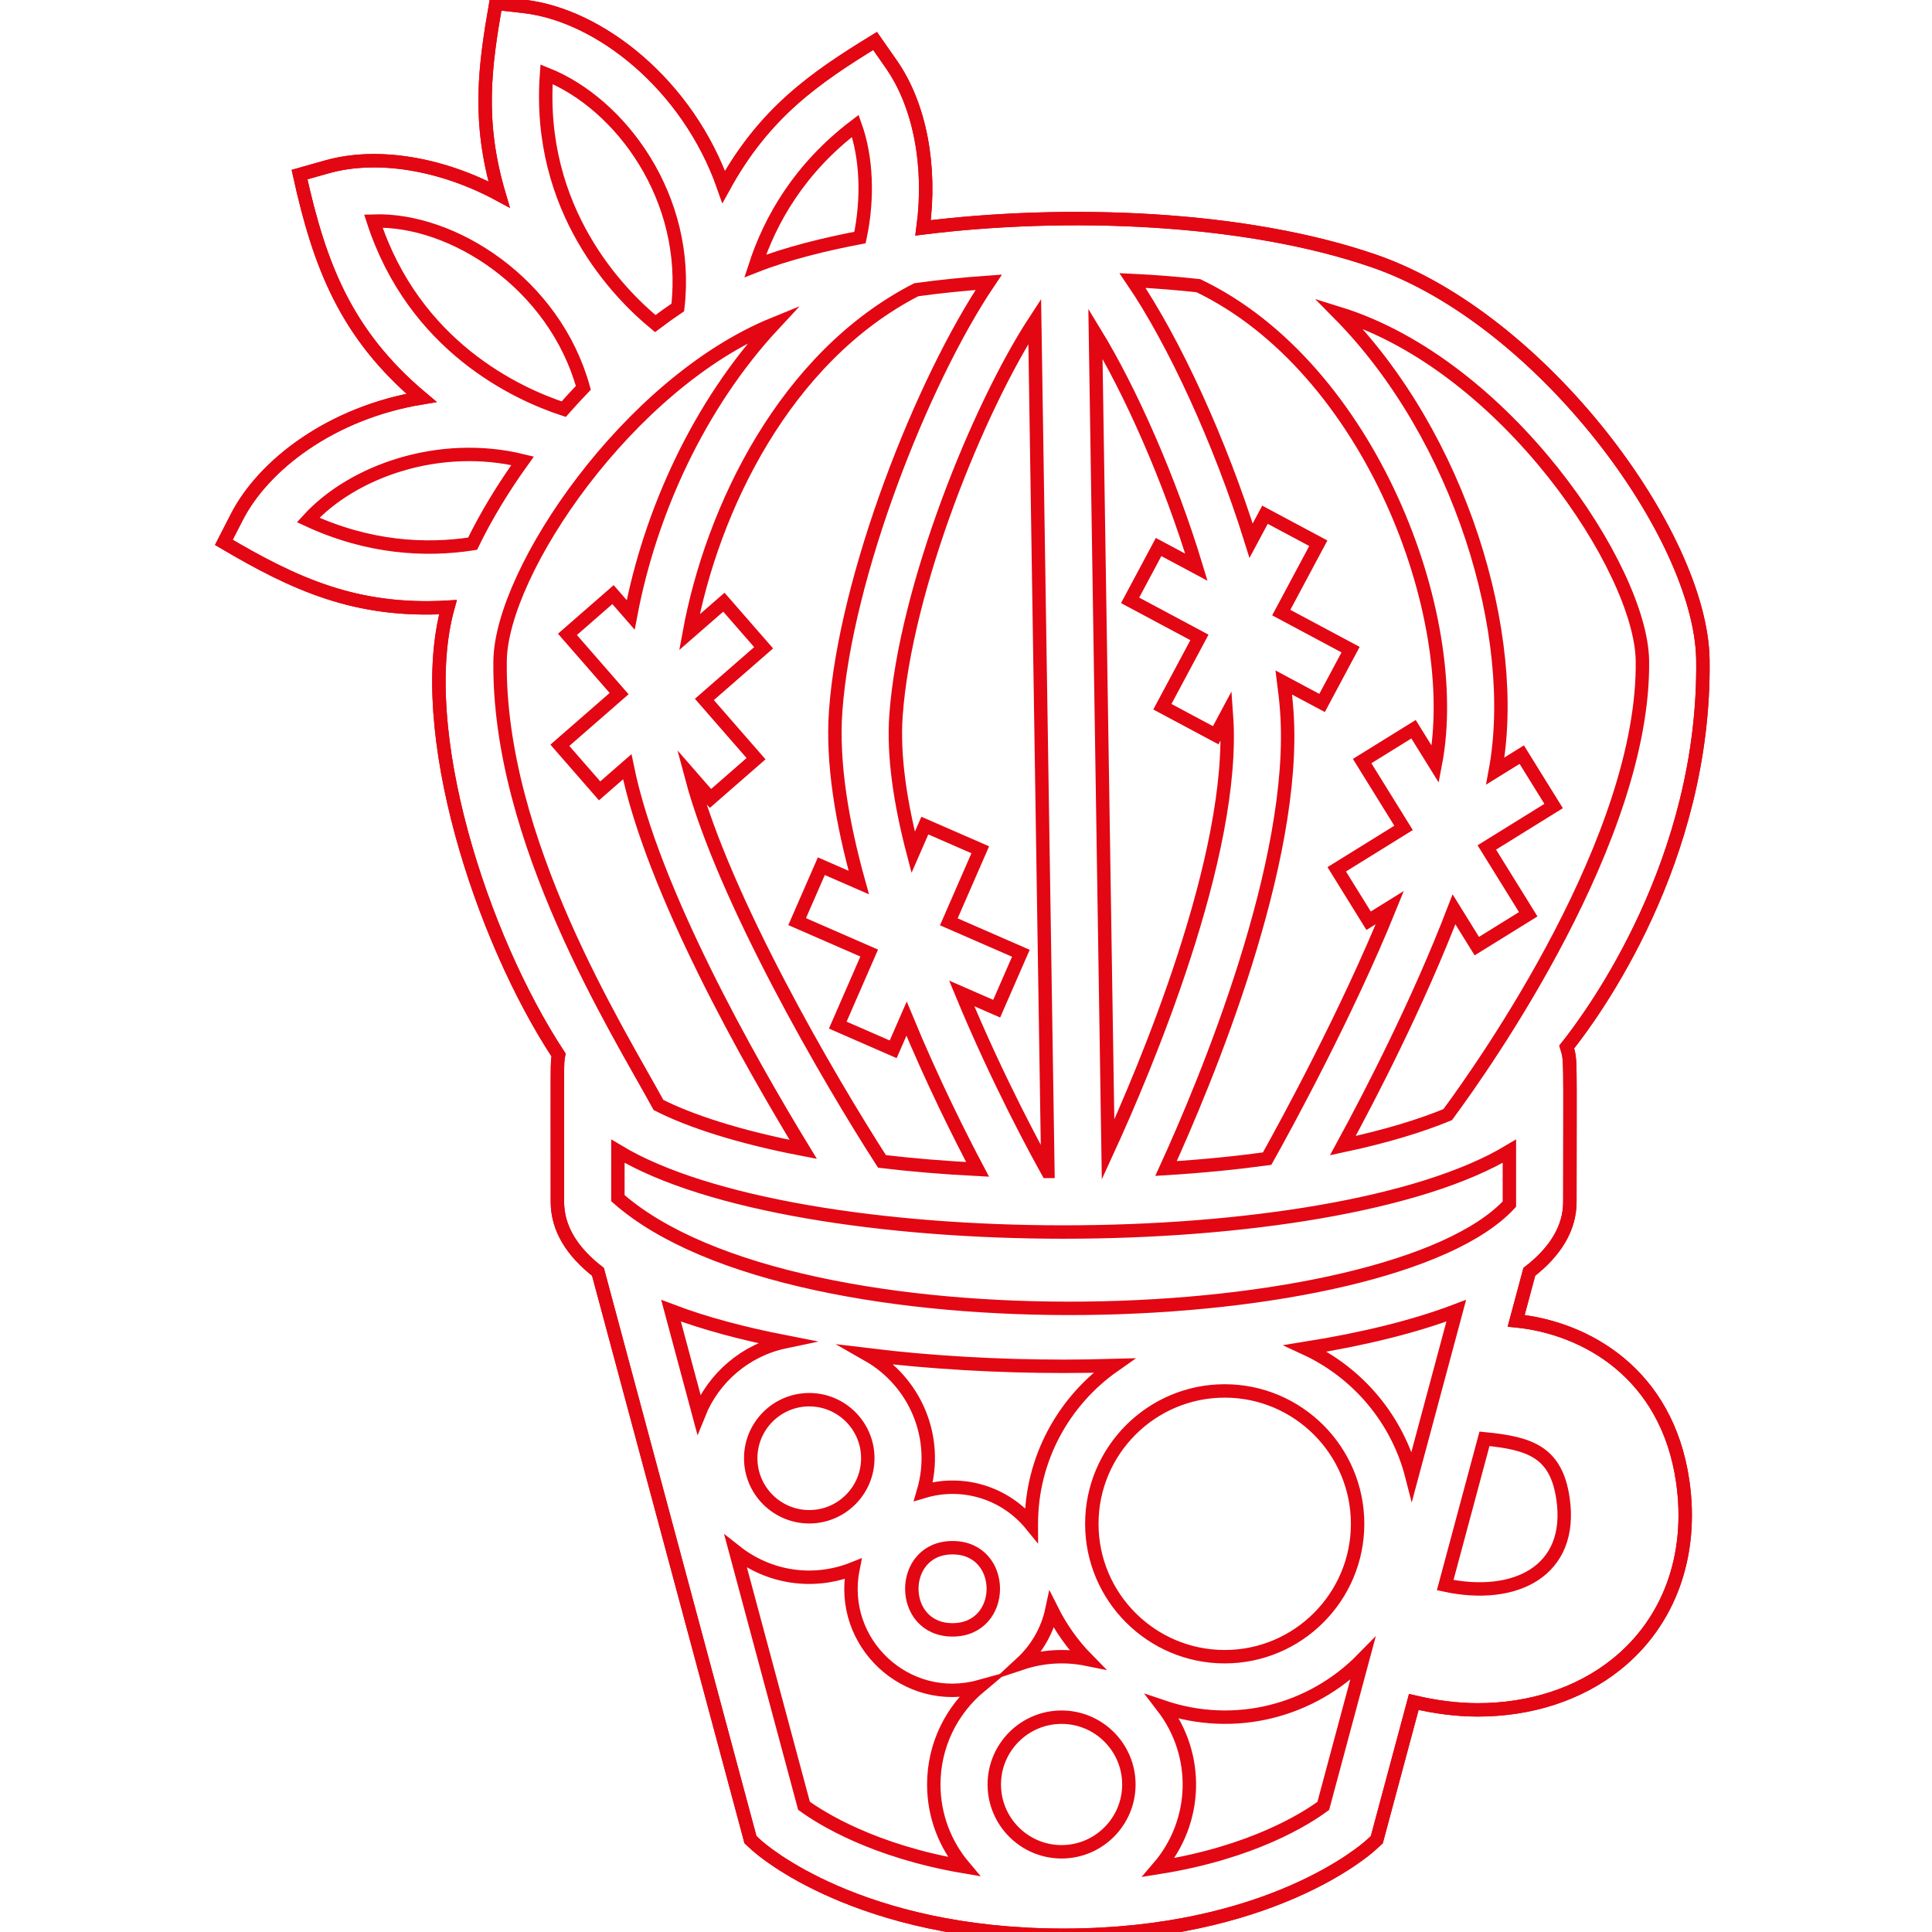 <?xml version="1.0" encoding="utf-8"?>
<!-- Generator: Adobe Illustrator 26.0.3, SVG Export Plug-In . SVG Version: 6.00 Build 0)  -->
<svg version="1.1" id="Слой_1" xmlns="http://www.w3.org/2000/svg" xmlns:xlink="http://www.w3.org/1999/xlink" x="0px" y="0px"
	 viewBox="0 0 144 144" enable-background="new 0 0 144 144" xml:space="preserve">
<path fill="none" stroke="#E30613" stroke-miterlimit="10" d="M113.006,98.445l0.98-3.649c1.916-1.49,3.023-3.224,3.023-5.219
	c0-11.071,0.08-10.498-0.237-11.536c2.007-2.52,10.351-13.913,10.151-28.857c-0.125-9.328-12.032-25.42-24.509-29.73
	c-9.596-3.314-22.836-3.808-33.614-2.471c0.618-4.602-0.235-9.136-2.361-12.187l-1.216-1.743c-4.508,2.763-8.25,5.348-11.284,10.873
	C51.266,6.292,44.655,1.117,39.069,0.482l-2.112-0.24c-0.82,4.724-1.381,8.765,0.238,14.249c-4.288-2.309-9.091-3.108-12.824-2.055
	l-2.045,0.578c1.499,6.802,3.455,11.899,9.086,16.639c-6.739,1.116-11.771,5.007-13.758,8.88l-0.97,1.892
	c5.244,3.089,9.823,5.232,16.703,4.833c-2.527,9.105,2.461,24.582,8.245,33.375c-0.12,0.663-0.086,0.107-0.086,10.945
	c0,1.995,1.107,3.729,3.023,5.219l11.367,42.324l0.49,0.445c0.3,0.273,7.531,6.677,22.852,6.677c15.321,0,22.551-6.404,22.851-6.677
	l0.49-0.445l2.757-10.267c1.604,0.378,3.208,0.589,4.774,0.589c3.878,0,7.517-1.149,10.312-3.382
	c3.951-3.157,5.758-8.132,4.958-13.649C124.25,102.34,118.176,98.968,113.006,98.445z"/>
<path fill="none" stroke="#E30613" stroke-miterlimit="10" d="M113.006,98.445l0.98-3.649c1.916-1.49,3.023-3.224,3.023-5.219
	c0-11.071,0.08-10.498-0.237-11.536c2.007-2.52,10.351-13.913,10.151-28.857c-0.125-9.328-12.032-25.42-24.509-29.73
	c-9.596-3.314-22.836-3.808-33.614-2.471c0.618-4.602-0.235-9.136-2.361-12.187l-1.216-1.743c-4.508,2.763-8.25,5.348-11.284,10.873
	C51.266,6.292,44.655,1.117,39.069,0.482l-2.112-0.24c-0.82,4.724-1.381,8.765,0.238,14.249c-4.288-2.309-9.091-3.108-12.824-2.055
	l-2.045,0.578c1.499,6.802,3.455,11.899,9.086,16.639c-6.739,1.116-11.771,5.007-13.758,8.88l-0.97,1.892
	c5.244,3.089,9.823,5.232,16.703,4.833c-2.527,9.105,2.461,24.582,8.245,33.375c-0.12,0.663-0.086,0.107-0.086,10.945
	c0,1.995,1.107,3.729,3.023,5.219l11.367,42.324l0.49,0.445c0.3,0.273,7.531,6.677,22.852,6.677c15.321,0,22.551-6.404,22.851-6.677
	l0.49-0.445l2.757-10.267c1.604,0.378,3.208,0.589,4.774,0.589c3.878,0,7.517-1.149,10.312-3.382
	c3.951-3.157,5.758-8.132,4.958-13.649C124.25,102.34,118.176,98.968,113.006,98.445z M122.416,49.244
	c0.176,13.131-11.668,29.984-14.513,33.833c-1.984,0.822-4.599,1.627-7.816,2.312c2.08-3.822,5.619-10.668,8.286-17.613l1.7,2.743
	l3.832-2.375l-3.086-4.98l4.979-3.087l-2.375-3.831l-1.97,1.221c1.861-10.039-2.605-24.941-11.67-34.109
	C112.253,27.224,122.325,42.434,122.416,49.244z M89.321,21.294c12.736,6.105,19.799,24.547,17.657,35.672l-1.62-2.614l-3.832,2.375
	l3.087,4.98l-4.98,3.087l2.375,3.832l1.581-0.98c-3.197,7.888-7.759,16.233-9.145,18.713c-2.304,0.315-4.816,0.568-7.536,0.735
	c2.929-6.414,9.817-22.862,8.999-34.117c-0.049-0.682-0.126-1.387-0.22-2.107l2.853,1.525l2.124-3.975l-5.167-2.762l2.762-5.168
	l-3.975-2.125l-1.034,1.934c-2.311-7.396-5.732-14.823-8.84-19.392C86.066,20.985,87.705,21.118,89.321,21.294z M89.171,42.276
	l-2.816-1.505l-2.124,3.975l5.168,2.762l-2.762,5.167l3.975,2.125l0.799-1.495c0.754,10.387-6.196,26.656-8.822,32.378
	l-0.941-60.825C84.233,29.095,87.181,35.694,89.171,42.276z M78.104,87.311c-0.007,0-0.014,0-0.022,0
	c-0.754-1.348-3.699-6.734-6.402-13.268l2.607,1.138l1.803-4.131l-5.37-2.343l2.343-5.37l-4.131-1.803l-0.871,1.996
	c-0.952-3.64-1.497-7.189-1.277-10.226c0.692-9.527,6.152-22.947,10.339-29.36L78.104,87.311z M68.293,21.595
	c1.73-0.238,3.539-0.424,5.4-0.556c-4.957,7.36-10.676,21.896-11.405,31.938c-0.281,3.865,0.474,8.335,1.72,12.801l-2.79-1.217
	l-1.803,4.131l5.37,2.343l-2.343,5.371l4.131,1.803l0.997-2.284c1.931,4.667,3.958,8.709,5.294,11.234
	c-2.549-0.13-4.926-0.332-7.126-0.594c-3.932-6.106-11.771-19.521-14.206-28.686l1.423,1.632l3.397-2.963l-3.851-4.416l4.416-3.851
	l-2.963-3.397l-2.571,2.242C53.083,37.917,58.517,26.619,68.293,21.595z M63.752,9.383c0.831,2.333,0.974,5.361,0.347,8.322
	c-2.523,0.478-5.433,1.179-7.812,2.12C57.414,16.367,59.595,12.537,63.752,9.383z M40.735,5.531
	c5.539,2.21,10.731,9.257,9.784,17.384c-0.567,0.382-1.126,0.786-1.679,1.204C46.13,21.89,39.995,15.675,40.735,5.531z
	 M27.826,16.477c5.906-0.204,13.505,4.654,15.653,12.43c-0.5,0.521-0.989,1.05-1.464,1.59
	C38.477,29.332,30.876,25.811,27.826,16.477z M22.965,38.756c3.362-3.682,9.836-5.915,15.985-4.411
	c-1.472,2.048-2.733,4.14-3.727,6.18C31.728,41.06,27.498,40.853,22.965,38.756z M37.274,49.244
	c0.089-6.639,9.545-20.671,20.412-25.097c-5.611,6.03-9.235,14.063-10.678,21.683l-1.317-1.511l-3.397,2.963l3.851,4.416
	l-4.416,3.851l2.963,3.397l2.059-1.796c1.878,9.191,9.091,21.913,13.117,28.517c-4.847-0.928-8.476-2.132-10.789-3.309
	C46.095,76.881,37.095,62.638,37.274,49.244z M46.054,85.804c13.363,8.033,53.086,8.032,66.447,0v3.946
	c-8.896,9.573-53.145,11.272-66.447-0.446V85.804z M76.87,113.577c0,0.026,0.004,0.052,0.004,0.078
	c-1.932-2.378-5.085-3.373-8.046-2.486c1.174-4.019-0.611-8.18-4.137-10.188c4.69,0.573,9.686,0.856,14.586,0.856
	c1.246,0,2.498-0.02,3.75-0.056C79.31,104.39,76.87,108.7,76.87,113.577z M81.012,123.67c-1.573-0.318-3.235-0.248-4.888,0.302
	c1.128-1.042,1.943-2.417,2.275-3.973C79.079,121.357,79.958,122.598,81.012,123.67z M64.68,108.688
	c0,2.406-1.957,4.363-4.363,4.363c-2.406,0-4.363-1.957-4.363-4.363s1.957-4.363,4.363-4.363
	C62.724,104.326,64.68,106.282,64.68,108.688z M52.086,105.402l-2.071-7.711c2.457,0.936,5.339,1.704,8.477,2.318
	C55.568,100.623,53.175,102.683,52.086,105.402z M69.599,133.006c0,2.329,0.843,4.463,2.237,6.119
	c-6.737-1.149-10.637-3.608-11.911-4.535l-5.087-18.941c2.471,1.95,5.767,2.461,8.74,1.281c-1.102,5.503,3.987,10.288,9.44,8.776
	C70.93,127.455,69.599,130.077,69.599,133.006z M70.998,121.48c-4.052,0-4.047-6.123,0-6.123
	C75.051,115.356,75.047,121.48,70.998,121.48z M79.124,138.022c-2.767,0-5.016-2.251-5.016-5.016c0-2.767,2.25-5.017,5.016-5.017
	c2.766,0,5.016,2.251,5.016,5.017C84.14,135.771,81.89,138.022,79.124,138.022z M81.378,113.577c0-5.462,4.443-9.905,9.905-9.905
	c5.462,0,9.905,4.443,9.905,9.905c0,5.461-4.443,9.904-9.905,9.904C85.821,123.481,81.378,119.038,81.378,113.577z M98.629,134.6
	c-1.289,0.954-5.267,3.479-12.277,4.591c2.936-3.426,3.073-8.389,0.319-11.973c5.38,1.824,11.093,0.318,14.898-3.565L98.629,134.6z
	 M105.232,110.014c-1.082-4.232-4.033-7.714-7.928-9.515c4.216-0.673,8.076-1.604,11.237-2.808L105.232,110.014z M107.716,118.145
	l2.928-10.904c3.4,0.33,5.348,0.977,5.854,4.464C117.284,117.122,112.912,119.258,107.716,118.145z"/>
</svg>
